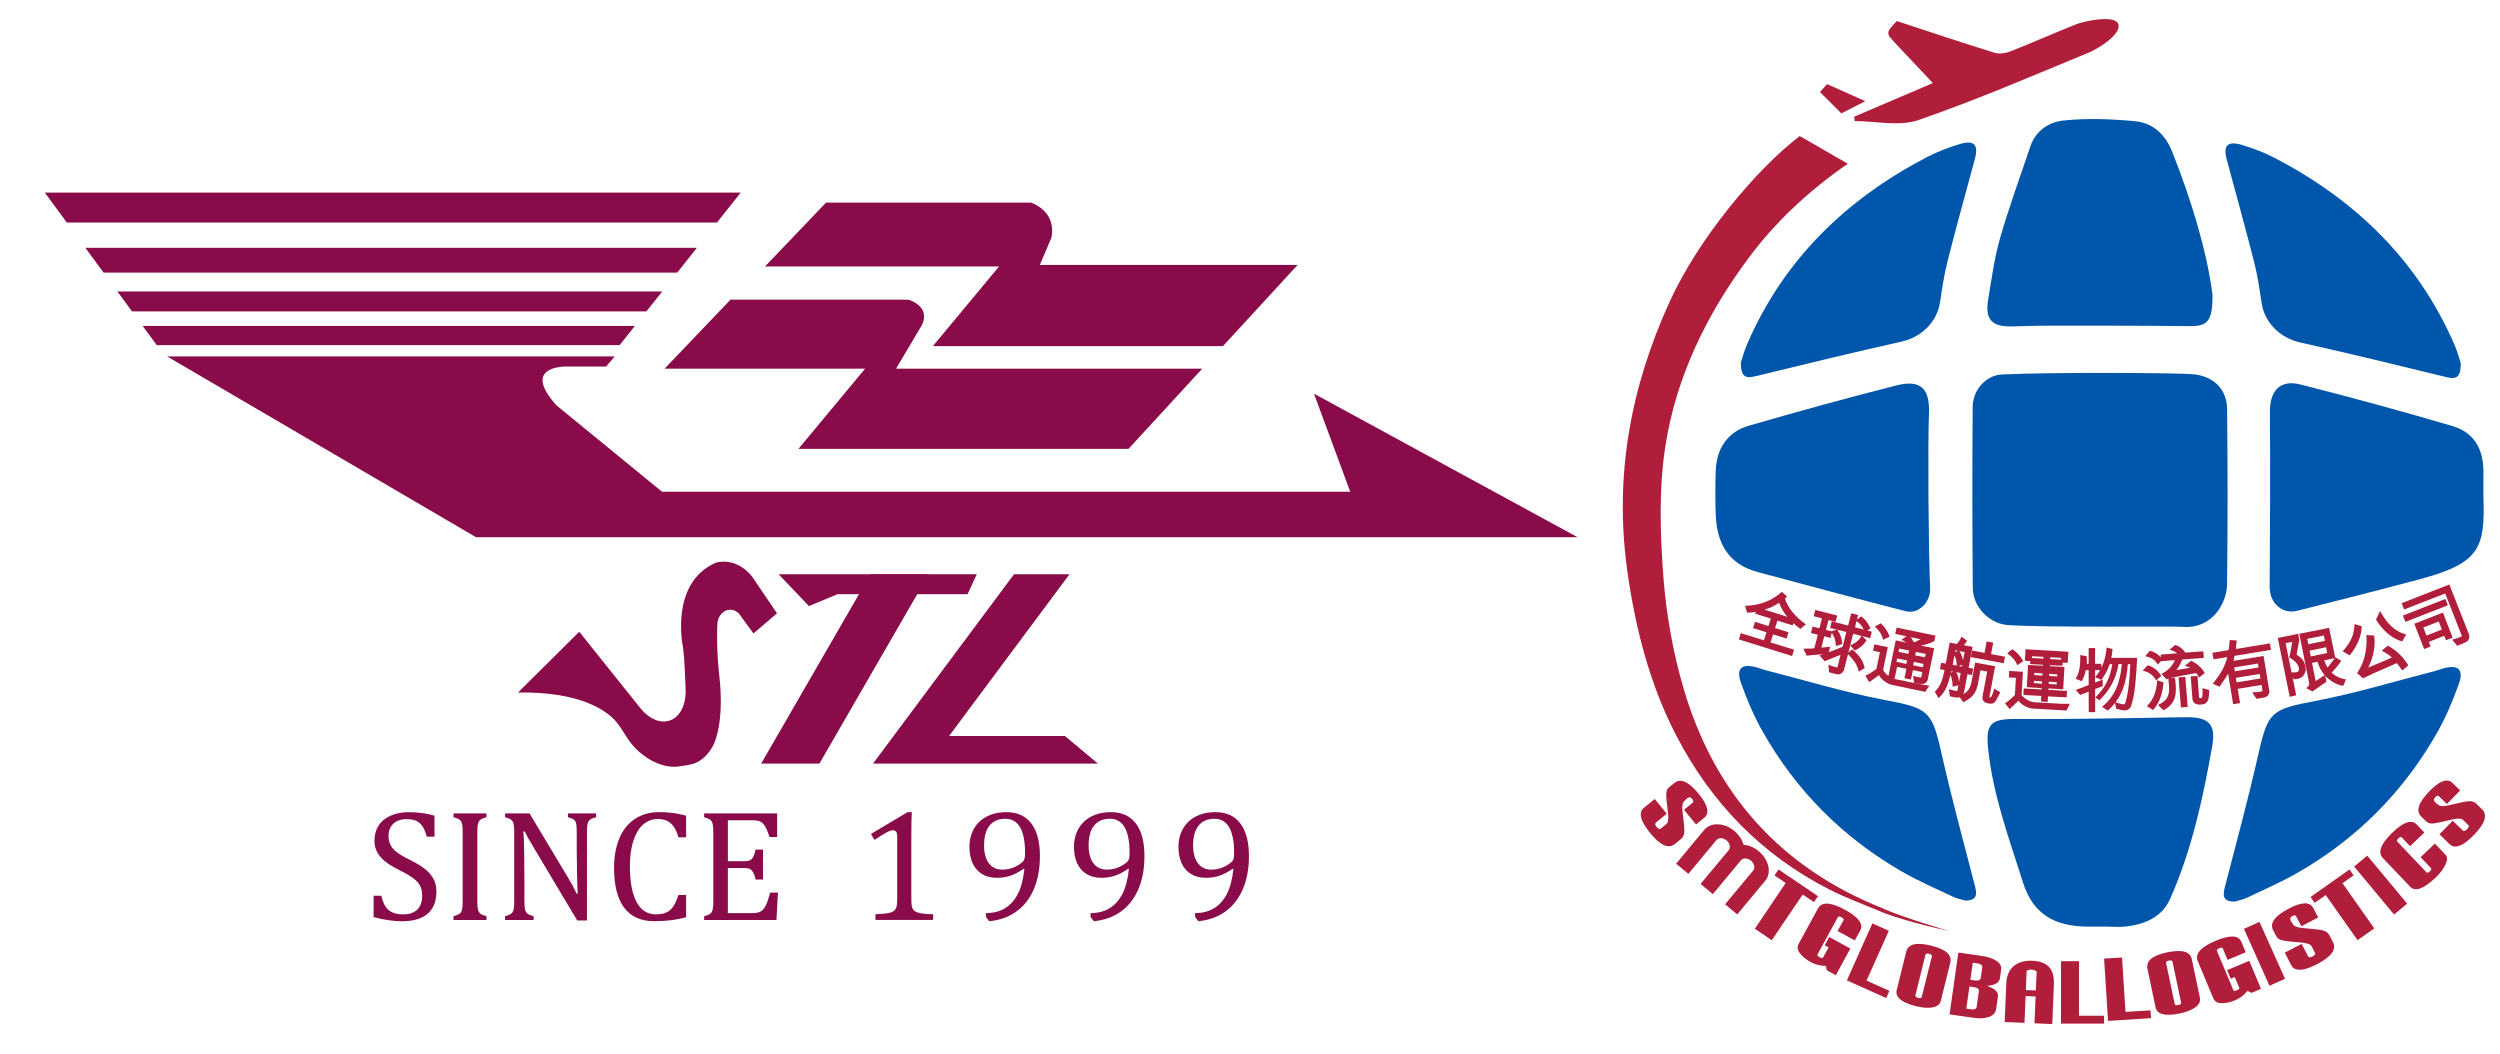 <?xml version="1.0" encoding="utf-8"?>
<!-- Generator: Adobe Illustrator 16.0.0, SVG Export Plug-In . SVG Version: 6.00 Build 0)  -->
<!DOCTYPE svg PUBLIC "-//W3C//DTD SVG 1.1//EN" "http://www.w3.org/Graphics/SVG/1.1/DTD/svg11.dtd">
<svg version="1.1" id="圖層_1" xmlns="http://www.w3.org/2000/svg" xmlns:xlink="http://www.w3.org/1999/xlink" x="0px" y="0px"
	 width="166px" height="70px" viewBox="0 0 166 70" enable-background="new 0 0 166 70" xml:space="preserve">
<g id="圖層_1_1_">
	<g>
		<g>
			<path fill="#0056AB" d="M133.333,41.505c-1.256-0.088-2.326-1.211-2.34-2.457c-0.037-4.012-0.036-8.022-0.007-12.033
				c0.01-1.091,0.846-2.1,1.959-2.152c3.437-0.161,11.896-0.1,12.688-0.015c1.344,0.143,2.232,0.976,2.247,2.323
				c0.041,3.878,0.044,7.758-0.003,11.636c-0.018,1.293-1.042,2.971-2.917,2.815C144.307,41.566,135.879,41.684,133.333,41.505z"/>
			<path fill="#0056AB" d="M128.162,39.038c0.047,0.923-0.754,1.767-1.619,1.547c-3.286-0.836-6.557-1.729-9.833-2.601
				c-1.972-0.525-2.726-1.948-2.788-3.845c-0.033-0.961-0.029-1.924,0.001-2.884c0.05-1.469,0.794-2.581,2.187-2.984
				c3.254-0.944,6.524-1.844,9.811-2.679c1.645-0.418,2.241,0.237,2.161,1.925C128.002,29.171,128.05,36.855,128.162,39.038z"/>
			<path fill="#0056AB" d="M164.898,32.911c0.117,3.438-0.188,4.466-4.197,5.541c-2.708,0.728-5.43,1.412-8.146,2.099
				c-1.025,0.262-1.857-0.515-1.85-1.587c0.029-3.874,0.043-7.747,0.018-11.621c-0.011-1.387,0.676-2.156,2.012-1.817
				c3.387,0.856,6.756,1.78,10.106,2.763c1.392,0.408,2.037,1.475,2.058,2.929C164.904,31.782,164.898,32.347,164.898,32.911z"/>
			<path fill="#0056AB" d="M139.732,61.525c-0.397,0.002-0.797,0.009-1.195,0.002c-2.038-0.039-3.521-0.764-4.199-2.898
				c-0.928-2.928-1.999-5.809-2.324-8.893c-0.182-1.726,0.198-2.014,1.954-1.997c3.718,0.03,7.435-0.063,11.151-0.116
				c1.55-0.021,2.035,0.449,1.768,1.957c-0.617,3.45-1.357,6.876-2.789,10.102c-0.541,1.215-1.643,1.668-2.871,1.832
				C140.736,61.579,140.23,61.523,139.732,61.525z"/>
			<path fill="#0056AB" d="M146.908,19.543c0.025,1.801-0.34,2.126-1.534,2.112c-3.185-0.038-6.367-0.028-9.551-0.03
				c-0.765,0-1.526,0.041-2.291,0.05c-1.287,0.017-1.735-0.488-1.519-1.778c0.23-1.369,0.41-2.758,0.793-4.086
				c0.59-2.058,1.332-4.074,2.016-6.106c0.347-1.033,1.244-1.602,2.152-1.699c1.57-0.169,3.186-0.106,4.764,0.038
				c1.23,0.112,2.048,0.883,2.521,2.091C145.521,13.346,146.52,16.617,146.908,19.543z"/>
			<path fill="#0056AB" d="M148.357,59.868c-0.808-0.019-0.762-0.445-0.615-1.013c0.762-2.937,1.557-5.864,2.223-8.82
				c0.625-2.782,0.875-2.943,3.764-3.49c2.686-0.51,5.313-1.314,7.965-1.993c0.191-0.048,0.375-0.129,0.564-0.178
				c0.979-0.256,1.352,0.082,1.004,1.051c-0.387,1.082-0.838,2.158-1.4,3.158c-2.241,3.976-5.358,7.108-9.317,9.377
				c-1.084,0.621-2.239,1.122-3.371,1.659C148.906,59.744,148.605,59.794,148.357,59.868z"/>
			<path fill="#0056AB" d="M115.594,24.062c0.081-0.24,0.213-0.75,0.422-1.229c2.432-5.605,6.56-9.594,11.909-12.39
				c0.697-0.363,1.448-0.648,2.202-0.875c0.955-0.288,1.26,0.042,1.007,0.976c-0.61,2.259-1.237,4.514-1.813,6.782
				c-0.228,0.894-0.362,1.812-0.5,2.726c-0.196,1.334-1.237,2.336-2.562,2.632c-3.214,0.719-6.413,1.493-9.61,2.277
				C116.031,25.112,115.584,25.174,115.594,24.062z"/>
			<path fill="#B11E3B" d="M128.342,5.515c-0.895-0.945-1.662-1.759-2.43-2.575c-0.712-0.756-0.71-0.758,0.037-1.543
				c2.158,0.708,4.314,1.433,6.486,2.107c0.313,0.097,0.736,0.036,1.055-0.091c1.654-0.655,2.712-1.141,4.367-1.801
				c0.49-0.195,2.517-0.65,2.789-0.036c0.293,0.666-1.353,1.668-1.895,1.892c-3.932,1.624-7.346,3.104-11.357,4.502
				c-1.269,0.443-2.822,0.07-4.244,0.07c-0.012-0.097-0.021-0.194-0.032-0.291C124.799,7.031,126.479,6.312,128.342,5.515z"/>
			<path fill="#0056AB" d="M130.512,59.799c0.807-0.018,0.762-0.445,0.613-1.012c-0.762-2.936-1.557-5.864-2.223-8.822
				c-0.623-2.781-0.875-2.941-3.764-3.488c-2.685-0.51-5.313-1.314-7.965-1.992c-0.189-0.049-0.374-0.129-0.564-0.18
				c-0.979-0.256-1.35,0.082-1.004,1.051c0.388,1.084,0.838,2.158,1.4,3.158c2.241,3.976,5.357,7.108,9.316,9.379
				c1.086,0.621,2.242,1.121,3.373,1.657C129.962,59.676,130.262,59.727,130.512,59.799z"/>
			<path fill="#0056AB" d="M163.395,24.118c-0.08-0.24-0.213-0.751-0.42-1.229c-2.434-5.606-6.56-9.595-11.912-12.391
				c-0.695-0.364-1.445-0.648-2.199-0.875c-0.956-0.287-1.26,0.042-1.008,0.976c0.608,2.259,1.236,4.514,1.813,6.781
				c0.229,0.894,0.364,1.813,0.5,2.727c0.197,1.333,1.238,2.335,2.563,2.632c3.213,0.719,6.412,1.493,9.609,2.277
				C162.958,25.168,163.404,25.231,163.395,24.118z"/>
			<path fill="#B11E3B" d="M122.264,7.529c-0.492-0.492-0.979-0.979-1.418-1.418c0.139-0.154,0.291-0.326,0.471-0.527
				c0.793,0.354,1.625,0.728,2.539,1.135L122.264,7.529z"/>
			<path fill="#B11E3B" d="M129.445,61.827c0,0-3.049-0.894-4.315-1.457c-0.011-0.013-0.112-0.054-0.147-0.067
				c-6.766-2.701-11.147-7.625-13.188-14.57c-0.711-2.42-1.162-4.963-1.35-7.479c-0.209-2.826-0.301-5.73,0.119-8.518
				c0.701-4.663,2.746-8.86,5.576-12.65c1.811-2.426,4.008-4.449,6.555-6.214c-1.112-0.64-2.139-1.229-3.193-1.838
				c-2.949,2.255-6.734,6.849-8.611,10.942c-2.631,5.739-3.721,11.663-2.834,17.96c0.539,3.832,1.491,7.529,3.274,10.957
				c2.299,4.418,5.646,7.873,10.108,10.155c1.203,0.614,2.485,1.07,3.729,1.599v-0.002C125.688,60.841,126.979,61.28,129.445,61.827
				z"/>
			<g>
				<path fill="#B11E3B" d="M119.854,41.415c-0.674-0.478-1.182-1.116-1.33-1.681l0.14-0.123l-0.353-0.314l-0.035,0.033
					c-0.355,0.32-1.131,0.861-2.334,0.89l-0.069,0.001l0.134,0.465l0.121-0.01c0.173-0.014,0.337-0.025,0.455-0.046l-0.037,0.119
					l1.034,0.324l-0.154,0.495l-0.893-0.278l-0.13,0.418l0.892,0.278l-0.168,0.533l-1.536-0.479l-0.13,0.418l3.534,1.104
					l0.131-0.418l-1.561-0.486l0.168-0.534l0.893,0.278l0.131-0.418l-0.893-0.278l0.156-0.495l1.013,0.316l0.045-0.146
					c0.116,0.103,0.261,0.228,0.431,0.357l0.033,0.026l0.37-0.313L119.854,41.415z M118.131,40.021
					c0.133,0.364,0.313,0.67,0.559,0.939l-1.521-0.482C117.529,40.377,117.829,40.234,118.131,40.021z"/>
				<path fill="#B11E3B" d="M140.188,43.689c0.035-0.149,0.066-0.332,0.08-0.563l0.002-0.03l-0.392-0.104l-0.003,0.045
					c-0.039,0.482-0.158,0.923-0.346,1.305v-0.266h-0.414V43.03h-0.426l-0.006,1.046h-0.119c0.012-0.106,0.01-0.248-0.004-0.471
					l-0.004-0.027l-0.428-0.085l0.001,0.048c0.009,0.512-0.021,1.047-0.284,1.495l-0.022,0.038l0.401,0.154l0.018-0.028
					c0.15-0.269,0.219-0.517,0.26-0.708h0.184v0.994l-0.856,0.328l0.297,0.334l0.56-0.222l0.006,1.358h0.426v-0.975l0.365,0.236
					l-0.112-0.02c0.616-0.573,1.122-1.346,1.294-2.43h0.223c-0.107,1.295-0.502,2.161-1.277,2.807l-0.039,0.031l0.386,0.25
					l0.022-0.02c0.17-0.156,0.324-0.316,0.459-0.489l0.074,0.384l0.024,0.008c0.047,0.011,0.093,0.021,0.139,0.035
					c0.126,0.035,0.255,0.068,0.39,0.068c0.033,0,0.064-0.002,0.096-0.006c0.18-0.021,0.306-0.168,0.349-0.307
					c0.267-0.83,0.317-1.797,0.39-3.135l0.002-0.039h-1.713V43.689z M141.287,44.102h0.167c-0.048,1.032-0.123,1.864-0.328,2.56
					c-0.021,0.073-0.06,0.108-0.12,0.108c-0.113-0.006-0.203-0.035-0.316-0.072c-0.061-0.021-0.127-0.04-0.207-0.063l-0.01-0.003
					C140.958,45.991,141.204,45.209,141.287,44.102z M139.115,46.311V45.75l0.509-0.195l-0.006-0.427l-0.503,0.19v-0.825h0.336
					c-0.088,0.153-0.188,0.3-0.301,0.433l-0.031,0.038l0.402,0.181l0.019-0.021c0.228-0.286,0.408-0.629,0.544-1.021h0.171
					c-0.128,0.883-0.501,1.615-1.104,2.179L139.115,46.311z"/>
				<path fill="#B11E3B" d="M124.287,41.943l-0.301-0.078c0.027-0.018,0.055-0.033,0.08-0.051c0.031-0.021,0.063-0.039,0.094-0.059
					l0.041-0.023l-0.02-0.043c-0.146-0.325-0.339-0.575-0.576-0.741l-0.035-0.022l-0.271,0.217l0.078-0.304l-0.456-0.116
					l-0.208,0.813l-1.085-0.279l-0.111,0.435l0.446,0.113l-0.373,0.112l-0.348-0.089l0.171-0.655l0.473,0.121l0.105-0.421
					l-1.456-0.374l-0.106,0.42l0.547,0.142l-0.166,0.656l-0.453-0.115l-0.11,0.428l0.453,0.117l-0.232,0.903
					c-0.143,0.015-0.308,0.019-0.495,0.019l-0.231,0.005l0.055,0.114c0.06,0.121,0.101,0.201,0.14,0.307l0.015,0.038l1.127-0.097
					c-0.062,0.021-0.121,0.039-0.183,0.057l-0.088,0.025l0.063,0.064c0.063,0.063,0.11,0.116,0.153,0.17
					c0.037,0.041,0.072,0.083,0.115,0.127l0.024,0.025l0.808-0.329l0.239-0.089l-0.206,0.822c-0.006,0.004-0.016,0.008-0.027,0.012
					c-0.129-0.021-0.261-0.068-0.425-0.131l-0.147-0.055l0.043,0.508l0.041,0.008c0.072,0.014,0.143,0.035,0.213,0.056
					c0.119,0.034,0.242,0.071,0.367,0.071c0.015,0,0.029,0,0.05-0.004c0.138-0.028,0.267-0.139,0.317-0.272l0.272-1.065
					c0.271,0.27,0.592,0.635,0.692,1.086l0.018,0.071l0.398-0.231l-0.008-0.036c-0.121-0.558-0.498-0.947-0.795-1.177l-0.033-0.024
					l-0.244,0.2l0.119-0.467l0.053,0.054c0.044,0.046,0.074,0.086,0.105,0.124c0.035,0.045,0.068,0.088,0.117,0.132l0.023,0.022
					l0.033-0.014c0.31-0.138,0.574-0.367,0.729-0.627l0.021-0.037l-0.029-0.029c-0.078-0.077-0.141-0.138-0.244-0.229l-0.02-0.018
					l0.539,0.139L124.287,41.943z M123.756,41.805l-0.586-0.15l0.104-0.407l0.008,0.004
					C123.486,41.381,123.643,41.563,123.756,41.805z M121.896,42.829l0.002,0.063l0.063-0.014c0.123-0.025,0.22-0.059,0.333-0.107
					l0.035-0.016l-0.004-0.039c-0.032-0.33-0.135-0.621-0.311-0.89l-0.011-0.015l0.593,0.152l-0.248,0.986
					c-0.101,0.039-0.201,0.08-0.305,0.121c-0.199,0.08-0.404,0.16-0.613,0.238l0.092-0.359l-0.074,0.007
					c-0.094,0.008-0.178,0.017-0.254,0.021c-0.096,0.008-0.18,0.016-0.254,0.021l0.189-0.747l0.412,0.104l0.092-0.334
					C121.803,42.283,121.889,42.546,121.896,42.829z M122.855,42.854l0.197-0.771l0.553,0.142l-0.024,0.043
					c-0.125,0.227-0.347,0.412-0.657,0.556L122.855,42.854z"/>
				<g>
					<path fill="#B11E3B" d="M125.025,42.419l0.016,0.063l0.43-0.211l-0.018-0.043c-0.117-0.316-0.309-0.601-0.551-0.817
						l-0.027-0.025l-0.385,0.218l0.053,0.051C124.803,41.902,124.964,42.16,125.025,42.419z"/>
					<path fill="#B11E3B" d="M128.443,42.564l0.074-0.359l-2.584-0.532l-0.088,0.418l0.746,0.158l-0.337,0.229l0.078,0.041
						c0.11,0.06,0.198,0.108,0.272,0.153l-0.728-0.153l-0.485,2.361c-0.134-0.099-0.252-0.229-0.354-0.387l0.313-1.521l-0.896-0.188
						l-0.088,0.424l0.458,0.097l-0.229,1.111l-0.072,0.052c-0.182,0.132-0.373,0.269-0.607,0.373l-0.055,0.024l0.251,0.429
						l0.659-0.466c0.146,0.298,0.527,0.586,0.886,0.658l2.14,0.445l0.035,0.008l0.28-0.412l-0.554-0.084l-1.684-0.344
						c-0.05-0.012-0.1-0.024-0.146-0.039l0.072,0.015l0.162-0.793l0.621,0.126l-0.128,0.624l0.433,0.089l0.127-0.623l0.621,0.128
						l-0.063,0.31c-0.009,0.045-0.021,0.049-0.021,0.051c-0.109-0.006-0.248-0.032-0.445-0.088l-0.078-0.021l0.063,0.462
						l0.041,0.005c0.059,0.01,0.117,0.022,0.176,0.037c0.146,0.034,0.304,0.063,0.42,0.02c0.113-0.039,0.233-0.102,0.268-0.258
						l0.432-2.102l-0.885-0.176c0.321-0.061,0.604-0.153,0.875-0.286L128.443,42.564z M126.063,43.279l0.043-0.215l0.658,0.134
						l-0.05,0.219L126.063,43.279z M126.628,43.857l-0.046,0.225l-0.657-0.137l0.046-0.223L126.628,43.857z M127.865,43.42
						l-0.047,0.225l-0.651-0.133l0.046-0.226L127.865,43.42z M127.086,42.637c-0.079-0.063-0.128-0.267-0.236-0.334l0.686,0.146
						C127.415,42.475,127.232,42.629,127.086,42.637z M127.725,44.083l-0.047,0.226l-0.643-0.134l0.046-0.224L127.725,44.083z"/>
				</g>
				<g>
					<path fill="#B11E3B" d="M132.35,45.955c-0.018,0.037-0.031,0.076-0.043,0.115c-0.035,0.097-0.065,0.188-0.121,0.231
						c-0.012,0.005-0.026,0.007-0.049,0.003c-0.011-0.003-0.021-0.006-0.044-0.013l0.386-2.054l-1.328-0.244l-0.183,0.974
						c-0.096,0.534-0.159,0.882-0.614,1.13c0.039-0.068,0.066-0.156,0.086-0.263l0.199-1.063l0.303,0.054l0.08-0.427l-0.303-0.057
						l0.256-1.392l-0.576-0.108c0.07-0.078,0.135-0.162,0.19-0.248l0.027-0.042l-0.372-0.284l-0.027,0.063
						c-0.078,0.184-0.174,0.304-0.291,0.425l-0.466-0.088l-0.263,1.396l-0.301-0.057l-0.086,0.428l0.309,0.053
						c-0.094,0.453-0.229,1.051-0.616,1.406l-0.03,0.028l0.245,0.433l0.05-0.047c0.436-0.392,0.604-0.937,0.737-1.488
						c0.108,0.224,0.138,0.437,0.149,0.717l0.003,0.066l0.381-0.105l-0.065,0.352c-0.004,0.023-0.021,0.041-0.037,0.039
						c-0.14-0.022-0.276-0.058-0.451-0.106l-0.08-0.023l0.064,0.474l0.036,0.01c0.078,0.019,0.152,0.035,0.224,0.049
						c0.176,0.033,0.304,0.035,0.4,0.006l0.232,0.328l0.041-0.02c0.684-0.315,0.854-0.772,0.938-1.22l0.164-0.88l0.447,0.084
						l-0.311,1.663c-0.039,0.198,0.076,0.376,0.271,0.424l0.024,0.007c0.035,0.01,0.078,0.021,0.125,0.029
						c0.181,0.033,0.312,0.004,0.403-0.096c0.106-0.139,0.183-0.297,0.261-0.461c0.024-0.049,0.049-0.098,0.073-0.147l0.022-0.044
						l-0.399-0.24L132.35,45.955z M129.542,44.661c0.006-0.028,0.013-0.058,0.021-0.088l0.144,0.026L129.542,44.661z
						 M130.292,44.145l-0.021,0.115l-0.223-0.041L130.292,44.145z M129.932,44.195l-0.273-0.051l0.119-0.621
						c0.104,0.203,0.139,0.41,0.154,0.662V44.195L129.932,44.195z M129.82,43.298l0.021-0.112l0.161,0.031L129.82,43.298z
						 M130.111,43.236l0.338,0.063l-0.104,0.56C130.309,43.656,130.245,43.445,130.111,43.236z M129.896,44.636l0.293,0.056
						l-0.108,0.58C130.051,45.021,129.992,44.822,129.896,44.636z"/>
					<polygon fill="#B11E3B" points="132.206,43.432 132.35,42.673 131.912,42.591 131.771,43.35 130.943,43.195 130.863,43.632 
						133.05,44.041 133.131,43.604 					"/>
				</g>
				<g>
					<path fill="#B11E3B" d="M136.871,46.732l-1.717-0.098c-0.346-0.02-0.653-0.179-0.92-0.475l0.09-1.553l-0.912-0.059
						l-0.025,0.436l0.467,0.024l-0.063,1.136l-0.063,0.063c-0.162,0.158-0.33,0.32-0.547,0.458l-0.052,0.03l0.312,0.388l0.586-0.556
						c0.188,0.273,0.605,0.503,0.971,0.523l2.184,0.129l0.034,0.002l0.218-0.449H136.871L136.871,46.732z"/>
					<path fill="#B11E3B" d="M135.518,46.582l0.446,0.023l0.024-0.365l1.238,0.066l0.022-0.425l-1.235-0.075l0.002-0.092l0.98,0.055
						l0.085-1.481l-0.978-0.056l0.008-0.063l0.842,0.038l0.013-0.21l0.33,0.019l0.042-0.74l-2.787-0.162l-0.055-0.004l-0.043,0.764
						l0.359,0.025l-0.008,0.191l0.852,0.055l-0.006,0.065l-0.985-0.06l-0.084,1.481l0.985,0.062l-0.004,0.087l-1.188-0.066
						l-0.023,0.429l1.187,0.067L135.518,46.582z M136.863,43.684l-0.008,0.118l-0.729-0.04l0.01-0.119L136.863,43.684z
						 M135.074,44.824l0.008-0.149l0.54,0.042l-0.007,0.145L135.074,44.824z M135.592,45.244l-0.007,0.156l-0.537-0.043l0.007-0.152
						L135.592,45.244z M136.57,45.303l-0.006,0.149l-0.527-0.034l0.007-0.154L136.57,45.303z M136.063,44.885l0.006-0.146
						l0.533,0.038l-0.008,0.141L136.063,44.885z M134.924,43.573l0.764,0.043l-0.008,0.12l-0.763-0.045L134.924,43.573z"/>
					<path fill="#B11E3B" d="M133.921,44.107l0.024,0.063l0.395-0.271l-0.023-0.043c-0.162-0.295-0.393-0.547-0.662-0.728
						l-0.031-0.021l-0.35,0.271l0.059,0.042C133.623,43.63,133.822,43.861,133.921,44.107z"/>
				</g>
				<g>
					<path fill="#B11E3B" d="M143.133,45.128l0.032,0.058l0.349-0.311l-0.027-0.039c-0.229-0.336-0.539-0.574-0.855-0.652
						l-0.031-0.009l-0.324,0.359l0.088,0.021C142.701,44.641,142.968,44.838,143.133,45.128z"/>
					<path fill="#B11E3B" d="M144.428,45.064l-0.006-0.056l-0.341,0.031c0.479-0.119,1.203-0.258,1.752-0.349
						c0.048,0.06,0.104,0.137,0.158,0.24l0.03,0.057l0.373-0.297l-0.021-0.039c-0.184-0.314-0.51-0.607-0.85-0.762l-0.03-0.016
						l-0.427,0.338l0.103,0.027c0.112,0.031,0.202,0.064,0.269,0.096l-0.932,0.164c0.191-0.225,0.303-0.484,0.393-0.704l1.433-0.11
						l-0.033-0.437l-1.19,0.084l-0.014-0.017c-0.128-0.176-0.344-0.401-0.642-0.478l-0.027-0.008l-0.368,0.312l0.092,0.03
						c0.168,0.054,0.312,0.126,0.414,0.209l-1.095,0.085l0.017,0.182c-0.232-0.237-0.465-0.377-0.707-0.422l-0.03-0.006
						l-0.313,0.354l0.09,0.021c0.326,0.072,0.559,0.229,0.713,0.477l0.037,0.061l0.229-0.248l0.002,0.02l0.9-0.069
						c-0.17,0.424-0.527,0.728-0.817,0.875l-0.062,0.032l0.315,0.361l0.034-0.011c0.031-0.009,0.068-0.019,0.105-0.028l0.002,0.033
						c0.002,0.088,0.012,0.18,0.021,0.275c0.047,0.497,0.102,1.061-0.645,1.404l-0.068,0.031l0.354,0.356l0.035-0.019
						c0.896-0.467,0.824-1.26,0.766-1.897C144.438,45.188,144.432,45.124,144.428,45.064z"/>
					<path fill="#B11E3B" d="M143.666,45.313l-0.43-0.144l-0.004,0.069c-0.045,0.683-0.256,1.221-0.631,1.599l-0.049,0.047
						l0.411,0.259l0.029-0.033c0.472-0.533,0.603-1.188,0.667-1.754L143.666,45.313z"/>
					
						<rect x="143.972" y="45.73" transform="matrix(0.078 0.997 -0.997 0.078 179.469 -102.163)" fill="#B11E3B" width="2.001" height="0.451"/>
					<path fill="#B11E3B" d="M146.243,45.693l0.004,0.074c0.015,0.244-0.007,0.513-0.037,0.568
						c-0.005,0.007-0.032,0.021-0.077,0.025c-0.042,0.004-0.08-0.006-0.099-0.023c-0.007-0.005-0.013-0.014-0.013-0.039
						l-0.108-1.418l-0.45,0.034l0.113,1.474c0.014,0.166,0.085,0.28,0.214,0.344c0.092,0.043,0.206,0.062,0.351,0.05
						c0.067-0.007,0.129-0.017,0.174-0.023c0.164-0.028,0.287-0.19,0.322-0.336c0.037-0.178,0.055-0.362,0.053-0.565v-0.041
						L146.243,45.693z"/>
				</g>
				<path fill="#B11E3B" d="M148.309,43.88c0.022-0.096,0.041-0.2,0.063-0.329l2.422-0.402l-0.069-0.43l-2.261,0.373
					c0.015-0.139,0.037-0.338,0.048-0.513l0.004-0.054l-0.464-0.024l-0.012,0.147c-0.015,0.188-0.028,0.369-0.056,0.518l-1.082,0.18
					l0.072,0.432l0.916-0.147c-0.111,0.525-0.422,1.101-0.922,1.713l-0.044,0.054l0.451,0.201l0.106-0.154
					c0.172-0.248,0.349-0.5,0.467-0.709l0.332,2.025l0.46-0.074l-0.155-0.949l1.581-0.256l0.063,0.392
					c0.002,0.01-0.006,0.024-0.03,0.028c-0.173,0.037-0.351,0.062-0.56,0.068l-0.09,0.004l0.047,0.077
					c0.067,0.112,0.119,0.187,0.174,0.263l0.063,0.088l0.035-0.006c0.068-0.016,0.14-0.025,0.21-0.035
					c0.124-0.02,0.253-0.033,0.396-0.09c0.142-0.082,0.223-0.224,0.213-0.377l-0.385-2.338L148.309,43.88z M149.969,44.318
					l-1.572,0.255l-0.043-0.257l1.572-0.258L149.969,44.318z M150.093,45.049l-1.585,0.26l-0.05-0.301l1.586-0.257L150.093,45.049z"
					/>
				<g>
					<path fill="#B11E3B" d="M152.495,43.465l0.179-0.979l-0.076-0.4l-1.355,0.273l0.794,3.908l0.431-0.099l-0.251-1.249l0.08,0.184
						l0.036-0.002c0.172-0.009,0.359-0.039,0.452-0.106c0.198-0.104,0.317-0.367,0.317-0.56
						C153.092,43.932,152.809,43.669,152.495,43.465z M152.2,42.62c-0.033,0.287-0.101,0.603-0.171,0.935l-0.021,0.098l0.034,0.021
						c0.303,0.175,0.477,0.349,0.568,0.56c0.035,0.082,0.082,0.235-0.008,0.345c-0.061,0.067-0.199,0.071-0.357,0.067l-0.088-0.002
						l-0.391-1.938L152.2,42.62z"/>
					<path fill="#B11E3B" d="M155.715,45.105c-0.354-0.062-0.681-0.227-0.89-0.444l0.03-0.033c0.183-0.198,0.388-0.427,0.574-0.702
						l0.031-0.047l-0.391-0.234l-0.012,0.018l-0.404-1.979l-1.983,0.401l0.655,3.252c0.021,0.103,0.007,0.192-0.133,0.304
						l-0.061,0.047l0.066,0.039c0.086,0.054,0.156,0.086,0.226,0.118c0.034,0.017,0.067,0.032,0.103,0.05l0.029,0.016l0.025-0.02
						c0.139-0.095,0.271-0.188,0.404-0.285c0.15-0.106,0.303-0.215,0.463-0.322l0.029-0.021l-0.078-0.387
						c0.313,0.337,0.748,0.592,1.146,0.657l0.04,0.008l0.193-0.421L155.715,45.105z M154.305,42.198l0.07,0.352l-1.104,0.224
						l-0.07-0.354L154.305,42.198z M154.455,42.977l0.07,0.381l-1.09,0.229l-0.078-0.384L154.455,42.977z M154.322,44.855
						c-0.088,0.059-0.174,0.111-0.254,0.164c-0.115,0.074-0.219,0.143-0.309,0.205l-0.238-1.205l0.361-0.076
						c0.076,0.246,0.161,0.432,0.297,0.646c0.053,0.083,0.113,0.164,0.182,0.24L154.322,44.855z M154.557,44.325
						c-0.104-0.146-0.154-0.257-0.231-0.476l0.704-0.146L154.557,44.325z"/>
				</g>
				<g>
					<path fill="#B11E3B" d="M156.813,41.626v-0.042l-0.469-0.146l-0.006,0.076c-0.045,0.668-0.238,1.105-0.738,1.68l-0.047,0.054
						l0.463,0.269l0.03-0.037C156.512,42.922,156.818,42.18,156.813,41.626z"/>
					<path fill="#B11E3B" d="M159.697,42.109c-0.659-0.189-1.18-0.666-1.639-1.5l-0.021-0.041l-0.27,0.578
						c0.332,0.553,0.967,1.242,1.705,1.428l0.043,0.01l0.252-0.453L159.697,42.109z"/>
					<path fill="#B11E3B" d="M158.591,42.891l-0.036-0.02l-0.41,0.333l0.076,0.041c0.247,0.134,0.418,0.25,0.6,0.411
						c-0.357,0.164-0.702,0.307-1.131,0.486c-0.137,0.057-0.281,0.116-0.437,0.183c0.349-0.722,0.481-1.418,0.399-2.074l-0.006-0.05
						l-0.52-0.033l0.005,0.066c0.026,0.324,0.063,1.453-0.593,2.418l-0.029,0.045l0.404,0.348l0.035-0.021
						c0.268-0.153,0.957-0.451,1.512-0.69c0.279-0.121,0.523-0.228,0.691-0.304c0.097,0.117,0.207,0.257,0.318,0.436l0.034,0.057
						l0.413-0.34l-0.027-0.043C159.545,43.595,159.107,43.176,158.591,42.891z"/>
				</g>
				<g>
					<polygon fill="#B11E3B" points="162.369,39.771 159.555,40.872 159.715,41.296 162.539,40.189 					"/>
					<path fill="#B11E3B" d="M162.637,38.811l-3.17,1.24l0.165,0.42l2.728-1.065l1.094,2.792c0.02,0.051-0.004,0.064-0.038,0.078
						c-0.001,0-0.001,0.002-0.002,0.002c-0.159,0.07-0.302,0.115-0.509,0.174l-0.076,0.021l0.322,0.406l0.037-0.015
						c0.019-0.007,0.037-0.017,0.059-0.024l0.209-0.08c0.136-0.053,0.303-0.123,0.395-0.199c0.112-0.121,0.145-0.299,0.082-0.459
						L162.637,38.811z"/>
					<path fill="#B11E3B" d="M162.857,42.34l-0.646-1.664l-1.903,0.74l0.655,1.68l0.433-0.169l-0.119-0.306l1.022-0.405l0.116,0.296
						L162.857,42.34z M161.93,41.268l0.209,0.533l-1.023,0.4l-0.208-0.534L161.93,41.268z"/>
				</g>
			</g>
		</g>
		<path fill="#B11E3B" d="M109.874,53.055l0.797,0.977l-0.726,0.591c-0.071,0.06-0.053,0.155,0.06,0.29
			c0.106,0.131,0.196,0.167,0.269,0.107l0.373-0.305c0.115-0.094,0.152-0.32,0.113-0.684c-0.088-0.691-0.129-1.133-0.121-1.323
			c0.008-0.192,0.07-0.336,0.188-0.433l0.355-0.289c0.406-0.332,0.95-0.084,1.627,0.744c0.606,0.746,0.725,1.268,0.352,1.571
			l-0.545,0.445l-0.797-0.978l0.58-0.474c0.063-0.052,0.051-0.132-0.039-0.241c-0.104-0.127-0.217-0.142-0.338-0.041l-0.188,0.186
			c-0.118,0.098-0.156,0.328-0.112,0.697c0.088,0.676,0.129,1.119,0.117,1.33c-0.01,0.213-0.084,0.375-0.225,0.488l-0.402,0.328
			c-0.419,0.342-0.968,0.098-1.646-0.734c-0.653-0.803-0.791-1.358-0.41-1.67L109.874,53.055z"/>
		<path fill="#B11E3B" d="M115.354,60.718l-0.809-0.673l1.867-2.243c0.035-0.045,0.059-0.094,0.068-0.149
			c0.008-0.057,0.008-0.113-0.004-0.174c-0.015-0.059-0.039-0.114-0.074-0.172c-0.034-0.059-0.082-0.109-0.139-0.156
			c-0.057-0.049-0.115-0.084-0.178-0.108c-0.064-0.022-0.125-0.038-0.186-0.039c-0.062-0.003-0.117,0.006-0.17,0.026
			c-0.051,0.021-0.096,0.054-0.133,0.098l-1.865,2.243l-0.813-0.677l1.866-2.242c0.037-0.043,0.061-0.094,0.07-0.148
			c0.013-0.056,0.011-0.111-0.004-0.171c-0.013-0.06-0.037-0.116-0.072-0.175s-0.082-0.107-0.139-0.155
			c-0.056-0.047-0.115-0.084-0.179-0.106c-0.063-0.025-0.123-0.038-0.185-0.041c-0.062-0.002-0.116,0.008-0.17,0.027
			c-0.051,0.021-0.096,0.055-0.133,0.098l-1.865,2.242l-0.813-0.674l1.865-2.244c0.109-0.129,0.242-0.227,0.4-0.287
			c0.158-0.063,0.328-0.092,0.511-0.084c0.181,0.007,0.366,0.045,0.555,0.119s0.366,0.183,0.535,0.321
			c0.149,0.125,0.276,0.267,0.384,0.425c0.104,0.158,0.18,0.323,0.227,0.494c0.177,0.014,0.352,0.059,0.524,0.131
			c0.173,0.073,0.335,0.174,0.485,0.299c0.168,0.141,0.307,0.297,0.412,0.468c0.109,0.172,0.183,0.349,0.222,0.524
			s0.042,0.35,0.011,0.518c-0.031,0.167-0.104,0.314-0.212,0.445L115.354,60.718z"/>
		<polygon fill="#B11E3B" points="117.646,62.432 119.7,59.395 120.447,59.9 120.715,59.505 118.094,57.732 117.827,58.129 
			118.57,58.631 116.52,61.67 		"/>
		<path fill="#B11E3B" d="M121.898,64.753l-0.604-0.33l-0.057-0.287c-0.361,0.001-0.695-0.083-1.006-0.252
			c-0.303-0.164-0.539-0.356-0.711-0.577s-0.199-0.437-0.084-0.648l1.274-2.331c0.253-0.464,0.854-0.435,1.804,0.084
			c0.9,0.491,1.236,0.95,1.008,1.371l-0.363,0.661l-1.143-0.623l0.395-0.723c0.031-0.06-0.016-0.123-0.139-0.189
			c-0.125-0.067-0.203-0.073-0.234-0.016l-1.354,2.479c-0.031,0.06,0.015,0.12,0.139,0.188c0.123,0.067,0.201,0.071,0.232,0.015
			l0.364-0.667l-0.256-0.141l0.3-0.55l1.4,0.767L121.898,64.753z"/>
		<path fill="#B11E3B" d="M136.063,64.217c-0.232-0.26-0.604-0.4-1.112-0.423c-0.527-0.021-0.943,0.099-1.247,0.36
			c-0.303,0.263-0.465,0.643-0.486,1.141l-0.109,2.566l1.072,0.047l0,0l0.244,0.01l0.075-1.779l0.665,0.027l-0.077,1.779
			l0.218,0.012l0,0l0.963,0.041l0.111-2.609C136.4,64.867,136.296,64.479,136.063,64.217z M134.896,64.379
			c0.129,0.006,0.244,0.055,0.338,0.127l-0.055,1.262l-0.664-0.027l0.055-1.275C134.666,64.405,134.777,64.374,134.896,64.379z"/>
		<path fill="#B11E3B" d="M125.943,65.736l0.631-2.543c0.127-0.512,0.681-0.646,1.664-0.401c0.968,0.24,1.389,0.613,1.263,1.123
			l-0.632,2.542c-0.057,0.229-0.235,0.374-0.537,0.432c-0.301,0.057-0.667,0.03-1.102-0.076
			C126.255,66.568,125.826,66.211,125.943,65.736z M127.605,66.193l0.67-2.69c0.02-0.079-0.041-0.137-0.18-0.17
			c-0.144-0.036-0.226-0.015-0.244,0.063l-0.668,2.69c-0.021,0.08,0.043,0.138,0.187,0.174
			C127.509,66.295,127.587,66.273,127.605,66.193z"/>
		<path fill="#B11E3B" d="M131.932,65.465c0.532-0.045,0.819-0.211,0.861-0.499l0.08-0.569c0.035-0.252-0.075-0.457-0.334-0.611
			c-0.258-0.154-0.573-0.258-0.946-0.313l-1.559-0.221l-0.583,4.102l1.668,0.237c0.357,0.052,0.678,0.027,0.955-0.069
			c0.277-0.098,0.438-0.281,0.475-0.553l0.114-0.796C132.706,65.87,132.462,65.635,131.932,65.465z M131.251,66.852
			c-0.021,0.146-0.155,0.199-0.401,0.164l-0.289-0.041l0.006-0.037l0.006-0.045l0.199-1.393l0.289,0.04l-0.002,0.006
			c0.248,0.035,0.359,0.123,0.34,0.267L131.251,66.852z M131.523,64.934c-0.021,0.146-0.155,0.2-0.4,0.166l-0.29-0.041l0.161-1.134
			l0.29,0.041c0.245,0.036,0.358,0.124,0.339,0.269L131.523,64.934z"/>
		<path fill="#B11E3B" d="M143.128,66.883l-0.538-2.564c-0.107-0.516,0.333-0.877,1.322-1.086c0.977-0.203,1.52-0.049,1.626,0.463
			l0.537,2.563c0.049,0.232-0.052,0.439-0.296,0.621c-0.245,0.183-0.59,0.318-1.024,0.409
			C143.77,67.497,143.229,67.359,143.128,66.883z M144.824,66.57l-0.569-2.713c-0.017-0.08-0.095-0.105-0.233-0.077
			c-0.146,0.03-0.211,0.087-0.192,0.167l0.569,2.713c0.016,0.08,0.097,0.104,0.242,0.074C144.779,66.705,144.84,66.65,144.824,66.57
			z"/>
		<path fill="#B11E3B" d="M150.129,65.661l-0.636,0.266l-0.259-0.135c-0.225,0.283-0.498,0.491-0.824,0.627
			c-0.317,0.133-0.615,0.197-0.896,0.194c-0.279-0.004-0.466-0.117-0.558-0.34l-1.024-2.453c-0.203-0.485,0.193-0.938,1.192-1.354
			c0.946-0.396,1.515-0.374,1.7,0.07l0.291,0.695l-1.204,0.504l-0.317-0.76c-0.023-0.063-0.103-0.064-0.232-0.011
			c-0.131,0.054-0.184,0.112-0.157,0.173l1.088,2.606c0.026,0.062,0.104,0.063,0.235,0.011c0.129-0.056,0.182-0.113,0.156-0.175
			l-0.295-0.701l-0.27,0.111l-0.239-0.575l1.474-0.615L150.129,65.661z"/>
		<path fill="#B11E3B" d="M151.725,64.99l-1.031,0.464l-1.698-3.78l1.032-0.463L151.725,64.99z"/>
		<path fill="#B11E3B" d="M151.71,63.254l1.119-0.578l0.43,0.828c0.044,0.082,0.142,0.082,0.298,0.003
			c0.149-0.077,0.202-0.157,0.16-0.239l-0.222-0.43c-0.067-0.132-0.283-0.214-0.646-0.25c-0.695-0.056-1.135-0.105-1.32-0.152
			c-0.187-0.047-0.314-0.138-0.385-0.271l-0.211-0.406c-0.24-0.467,0.111-0.947,1.063-1.441c0.853-0.44,1.388-0.447,1.608-0.021
			l0.322,0.624l-1.117,0.58l-0.347-0.665c-0.036-0.071-0.118-0.076-0.243-0.011c-0.146,0.076-0.184,0.183-0.111,0.322l0.146,0.223
			c0.07,0.135,0.289,0.219,0.659,0.253c0.679,0.051,1.122,0.103,1.327,0.155c0.203,0.055,0.349,0.16,0.432,0.32l0.238,0.461
			c0.249,0.479-0.104,0.967-1.057,1.461c-0.92,0.478-1.491,0.496-1.719,0.061L151.71,63.254z"/>
		<polygon fill="#B11E3B" points="157.652,61.645 155.541,58.646 156.279,58.125 156.007,57.734 153.42,59.561 153.693,59.948 
			154.428,59.432 156.541,62.428 		"/>
		<path fill="#B11E3B" d="M159.835,60l-0.869,0.725l-2.651-3.186l0.869-0.725L159.835,60z"/>
		<path fill="#B11E3B" d="M160.979,55.281l-0.951,0.904l-0.555-0.586c-0.047-0.048-0.117-0.025-0.214,0.065
			c-0.101,0.096-0.129,0.168-0.083,0.216l1.947,2.047c0.044,0.049,0.118,0.023,0.219-0.072c0.098-0.092,0.122-0.16,0.075-0.209
			l-0.69-0.729l0.949-0.904l0.713,0.75c0.133,0.139,0.129,0.356-0.014,0.65c-0.143,0.296-0.352,0.576-0.631,0.842
			c-0.807,0.768-1.377,0.975-1.713,0.619l-1.807-1.898c-0.363-0.382-0.142-0.955,0.664-1.723c0.723-0.688,1.248-0.855,1.58-0.509
			L160.979,55.281z"/>
		<path fill="#B11E3B" d="M161.98,55.398l0.879-0.901l0.67,0.651c0.066,0.064,0.16,0.035,0.283-0.09
			c0.117-0.121,0.144-0.215,0.078-0.278l-0.347-0.339c-0.106-0.102-0.338-0.112-0.692-0.032c-0.677,0.164-1.109,0.255-1.301,0.271
			c-0.191,0.014-0.342-0.031-0.449-0.138l-0.328-0.319c-0.377-0.367-0.192-0.936,0.556-1.703c0.67-0.687,1.177-0.861,1.521-0.525
			l0.504,0.49l-0.879,0.902l-0.537-0.521c-0.06-0.059-0.137-0.035-0.234,0.066c-0.115,0.116-0.117,0.229-0.003,0.34l0.206,0.166
			c0.109,0.104,0.345,0.117,0.703,0.031c0.664-0.164,1.101-0.255,1.312-0.269c0.211-0.015,0.382,0.042,0.511,0.168l0.371,0.362
			c0.389,0.377,0.206,0.951-0.543,1.721c-0.724,0.74-1.261,0.939-1.611,0.597L161.98,55.398z"/>
		<polygon fill="#B11E3B" points="138.045,67.445 138.045,63.823 136.848,63.823 136.848,67.966 139.711,67.966 139.711,67.445 		
			"/>
		<polygon fill="#B11E3B" points="141.134,67.191 140.904,63.576 139.711,63.65 139.973,67.787 142.829,67.607 142.796,67.087 		"/>
		<polygon fill="#B11E3B" points="123.938,65.111 125.419,61.807 124.327,61.314 122.632,65.098 125.244,66.27 125.457,65.793 		"/>
	</g>
</g>
<g>
	<g>
		<g>
			<polygon fill="#890B49" points="47.608,14.774 49.184,12.79 2.979,12.79 4.434,14.774 			"/>
			<g>
				<polygon fill="#890B49" points="44.969,18.099 46.274,16.454 5.667,16.454 6.874,18.099 				"/>
				<g>
					<polygon fill="#890B49" points="42.921,20.677 43.972,19.354 7.795,19.354 8.765,20.677 					"/>
					<polygon fill="#890B49" points="9.475,21.644 10.408,22.917 41.144,22.917 42.154,21.644 					"/>
				</g>
			</g>
		</g>
	</g>
	<polygon fill="#890B49" points="54.41,50.701 50.543,50.701 57.799,38.132 61.667,38.132 	"/>
	<polygon fill="#890B49" points="72.897,50.701 70.709,48.869 63.02,48.869 71.013,38.132 67.329,38.132 57.97,50.701 
		61.656,50.701 61.667,50.687 61.667,50.701 	"/>
	<polygon fill="#890B49" points="64.247,39.455 55.609,39.455 53.712,40.243 51.703,38.132 64.857,38.132 	"/>
	<path fill="#890B49" d="M49.922,38.259c-1.119-1.348-2.404-0.891-2.404-0.891c-3.104,1.374-2.163,5.637-2.163,5.637
		c0.06,0.483,0.092,0.912,0.105,1.291c0.012,0.34,0.074,1.438,0.067,1.691c-0.021,0.902-0.411,1.642-1.066,1.858
		c-0.624,0.206-1.333-0.108-1.88-0.751c-0.134-0.157-4.118-5.146-4.118-5.146l-4.071,4.037c4.068-0.069,5.79,1.147,6.438,1.841
		c0.176,0.188,0.333,0.432,0.459,0.609c0.05,0.069,0.254,0.396,0.323,0.509c0.184,0.296,0.415,0.583,0.691,0.848
		c0.833,0.805,1.859,1.196,2.687,1.111c0.122-0.013,0.898-0.123,1.124-0.212c0.971-0.383,1.34-1.415,1.34-1.415
		c0.662-1.717,0.318-4.288,0.318-4.288c-0.2-1.855-0.165-3.063-0.14-3.496c0-0.001,0-0.002,0-0.002c0-0.049,0.004-0.097,0.009-0.144
		c0.002-0.023,0.003-0.034,0.003-0.034c0.001-0.006,0.002-0.01,0.003-0.014c0.076-0.464,0.424-0.814,0.843-0.814
		c0.168,0,0.325,0.059,0.457,0.156c0.037,0.014,0.119,0.106,0.119,0.106c0.054,0.057,0.102,0.121,0.142,0.193l0.823,1.122
		l1.561-1.336L49.922,38.259z"/>
	<g>
		<path fill="#890B49" d="M69.044,17.59l0.767-1.798c0.373-1.797-1.356-2.34-1.356-2.34h-1.798h-2.375H54.85l-4.052,4.24h15.245
			h0.297l-4.4,5.292h19.263l4.96-5.394H69.044z"/>
		<path fill="#890B49" d="M61.228,21.56c0.576-1.256-0.916-1.662-0.916-1.662H48.505l-4.376,4.58h13.298l0.007,0.012l-4.417,5.314
			h21.916l4.896-5.326H59.497L61.228,21.56z"/>
	</g>
	<path fill="#890B49" d="M87.247,26.139l2.409,6.514H43.959l-7.014-5.741l0,0c-1.854-2.071-0.484-2.499,0.474-2.572h2.827
		l0.573-0.677H11.091l20.52,12.009h73.143L87.247,26.139z"/>
</g>
<g>
	<g>
		<path fill="#890B49" d="M25.319,59.474c0.069,0.305,0.162,0.545,0.279,0.721c0.118,0.177,0.27,0.307,0.457,0.391
			c0.187,0.086,0.427,0.128,0.721,0.128c0.404,0,0.714-0.105,0.931-0.316c0.215-0.211,0.324-0.519,0.324-0.923
			c0-0.26-0.046-0.478-0.135-0.653c-0.09-0.176-0.237-0.342-0.441-0.497c-0.203-0.155-0.515-0.338-0.933-0.545
			c-0.404-0.2-0.724-0.396-0.959-0.588c-0.234-0.191-0.41-0.4-0.526-0.625c-0.116-0.225-0.173-0.47-0.173-0.735
			c0-0.388,0.09-0.724,0.272-1.009c0.181-0.286,0.447-0.506,0.798-0.661c0.352-0.155,0.752-0.233,1.206-0.233
			c0.263,0,0.519,0.014,0.769,0.042c0.251,0.027,0.565,0.09,0.941,0.187v1.399h-0.512c-0.08-0.305-0.18-0.541-0.301-0.71
			c-0.121-0.17-0.263-0.288-0.425-0.355c-0.162-0.067-0.373-0.101-0.631-0.101c-0.225,0-0.426,0.042-0.604,0.124
			c-0.178,0.083-0.319,0.208-0.422,0.376c-0.104,0.168-0.156,0.367-0.156,0.598c0,0.246,0.044,0.454,0.132,0.623
			c0.088,0.169,0.225,0.327,0.413,0.472c0.187,0.145,0.462,0.308,0.83,0.487c0.441,0.221,0.784,0.428,1.028,0.617
			c0.244,0.189,0.434,0.406,0.57,0.65c0.137,0.243,0.206,0.528,0.206,0.854c0,0.362-0.058,0.669-0.171,0.92
			c-0.115,0.25-0.272,0.454-0.474,0.611c-0.204,0.156-0.445,0.271-0.727,0.342c-0.281,0.071-0.59,0.106-0.925,0.106
			c-0.543,0-1.168-0.092-1.876-0.275v-1.42H25.319z"/>
		<path fill="#890B49" d="M31.696,59.79c0,0.231,0.007,0.4,0.023,0.508s0.042,0.191,0.078,0.254c0.035,0.063,0.089,0.114,0.16,0.155
			c0.071,0.042,0.186,0.084,0.345,0.125v0.254h-2.188v-0.254c0.215-0.055,0.358-0.116,0.431-0.185
			c0.073-0.067,0.12-0.163,0.143-0.287c0.023-0.125,0.033-0.314,0.033-0.57v-4.484c0-0.239-0.008-0.412-0.025-0.521
			c-0.018-0.108-0.047-0.192-0.086-0.253s-0.092-0.109-0.157-0.146c-0.066-0.037-0.178-0.076-0.338-0.122V54.01h2.188v0.254
			c-0.152,0.038-0.263,0.076-0.33,0.114c-0.067,0.038-0.121,0.086-0.16,0.143c-0.041,0.057-0.07,0.142-0.089,0.257
			c-0.019,0.113-0.028,0.289-0.028,0.528V59.79z"/>
		<path fill="#890B49" d="M37.72,58.281c0.124,0.208,0.228,0.389,0.313,0.544c0.084,0.156,0.171,0.331,0.262,0.524h0.066
			c-0.017-0.212-0.032-0.631-0.046-1.258c-0.014-0.627-0.021-1.193-0.021-1.697v-1.089c0-0.239-0.007-0.413-0.021-0.523
			s-0.04-0.195-0.075-0.254c-0.036-0.059-0.086-0.106-0.151-0.143c-0.063-0.037-0.175-0.076-0.333-0.122V54.01h1.866v0.254
			c-0.156,0.041-0.266,0.08-0.329,0.114c-0.064,0.034-0.117,0.079-0.156,0.135c-0.04,0.055-0.07,0.139-0.091,0.249
			s-0.031,0.292-0.031,0.544v5.812h-0.647l-2.888-4.842c-0.18-0.301-0.308-0.521-0.384-0.658c-0.076-0.139-0.147-0.275-0.212-0.409
			h-0.088c0.024,0.266,0.042,0.747,0.052,1.442c0.01,0.697,0.016,1.391,0.016,2.082v1.058c0,0.231,0.007,0.4,0.023,0.508
			s0.042,0.191,0.078,0.254c0.035,0.063,0.089,0.114,0.161,0.155c0.071,0.042,0.185,0.084,0.345,0.125v0.254h-1.892v-0.254
			c0.213-0.055,0.357-0.116,0.43-0.185c0.072-0.067,0.12-0.163,0.142-0.287c0.023-0.125,0.035-0.314,0.035-0.57v-4.484
			c0-0.239-0.009-0.412-0.026-0.521c-0.018-0.108-0.046-0.192-0.085-0.253s-0.093-0.109-0.158-0.146
			c-0.066-0.037-0.178-0.076-0.336-0.122V54.01h1.622L37.72,58.281z"/>
		<path fill="#890B49" d="M45.558,54.16v1.437h-0.514c-0.083-0.302-0.188-0.54-0.316-0.719c-0.128-0.178-0.277-0.305-0.446-0.381
			c-0.17-0.076-0.373-0.114-0.612-0.114c-0.356,0-0.673,0.118-0.951,0.355s-0.497,0.592-0.655,1.067
			c-0.16,0.476-0.239,1.051-0.239,1.725c0,0.677,0.065,1.255,0.197,1.733s0.324,0.84,0.581,1.083
			c0.255,0.244,0.57,0.366,0.943,0.366c0.284,0,0.516-0.041,0.695-0.122s0.331-0.21,0.453-0.386c0.123-0.177,0.24-0.436,0.35-0.778
			h0.514v1.482c-0.325,0.087-0.657,0.151-0.998,0.195c-0.341,0.043-0.715,0.064-1.123,0.064c-0.878,0-1.541-0.297-1.99-0.892
			c-0.45-0.595-0.674-1.481-0.674-2.659c0-0.739,0.117-1.388,0.35-1.945c0.232-0.555,0.576-0.985,1.028-1.29
			c0.453-0.304,0.994-0.456,1.623-0.456c0.314,0,0.605,0.017,0.871,0.049C44.911,54.009,45.215,54.07,45.558,54.16z"/>
		<path fill="#890B49" d="M51.602,54.01v1.565h-0.508c-0.052-0.169-0.105-0.317-0.161-0.446c-0.055-0.127-0.112-0.234-0.171-0.32
			c-0.059-0.087-0.123-0.156-0.194-0.207c-0.071-0.053-0.155-0.088-0.252-0.106c-0.096-0.02-0.211-0.029-0.347-0.029h-1.638v2.717
			h1.11c0.152,0,0.271-0.021,0.357-0.065c0.086-0.042,0.158-0.116,0.214-0.22c0.058-0.104,0.112-0.267,0.164-0.487h0.488v1.99
			h-0.488c-0.048-0.207-0.102-0.363-0.16-0.469c-0.059-0.105-0.129-0.181-0.21-0.226c-0.082-0.045-0.202-0.067-0.365-0.067h-1.11
			v2.991h1.612c0.17,0,0.308-0.016,0.413-0.045c0.105-0.028,0.196-0.079,0.272-0.149c0.076-0.071,0.144-0.164,0.202-0.277
			c0.059-0.114,0.108-0.232,0.148-0.355c0.04-0.123,0.094-0.301,0.163-0.536h0.514l-0.098,1.819h-4.801v-0.254
			c0.214-0.055,0.357-0.116,0.431-0.185c0.072-0.067,0.12-0.163,0.142-0.287c0.023-0.125,0.034-0.314,0.034-0.57v-4.484
			c0-0.239-0.009-0.412-0.026-0.521c-0.018-0.108-0.046-0.192-0.085-0.253s-0.093-0.109-0.158-0.146
			c-0.066-0.037-0.178-0.076-0.337-0.122V54.01H51.602z"/>
		<path fill="#890B49" d="M60.513,59.733c0,0.2,0.012,0.351,0.034,0.453c0.023,0.102,0.063,0.186,0.12,0.249
			c0.056,0.063,0.139,0.113,0.246,0.149c0.107,0.037,0.242,0.065,0.404,0.084s0.376,0.031,0.643,0.038v0.379h-3.83v-0.379
			c0.383-0.018,0.656-0.04,0.821-0.069c0.164-0.029,0.29-0.074,0.376-0.133c0.085-0.058,0.149-0.142,0.188-0.249
			c0.04-0.106,0.059-0.281,0.059-0.522v-4.205c0-0.138-0.024-0.238-0.072-0.303c-0.049-0.063-0.12-0.097-0.212-0.097
			c-0.11,0-0.268,0.058-0.472,0.171c-0.204,0.115-0.457,0.272-0.756,0.473l-0.229-0.399l2.426-1.446h0.285
			c-0.021,0.331-0.031,0.792-0.031,1.379V59.733z"/>
		<path fill="#890B49" d="M65.473,60.884V60.63c0.484,0,0.902-0.107,1.257-0.321c0.354-0.215,0.64-0.532,0.855-0.952
			c0.217-0.42,0.361-0.97,0.434-1.65l-0.052-0.021c-0.291,0.207-0.576,0.359-0.857,0.455c-0.282,0.099-0.587,0.146-0.915,0.146
			c-0.391,0-0.723-0.086-0.998-0.257c-0.275-0.172-0.481-0.411-0.62-0.721c-0.138-0.31-0.208-0.671-0.208-1.086
			c0-0.312,0.052-0.605,0.156-0.884c0.104-0.278,0.258-0.522,0.461-0.731c0.204-0.208,0.459-0.375,0.765-0.497
			c0.306-0.123,0.663-0.185,1.071-0.185c0.725,0,1.278,0.25,1.659,0.751c0.379,0.502,0.57,1.223,0.57,2.163
			c0,0.86-0.141,1.605-0.42,2.236c-0.28,0.631-0.672,1.122-1.178,1.472c-0.504,0.352-1.093,0.558-1.767,0.62L65.473,60.884z
			 M66.551,57.742c0.131,0,0.256-0.011,0.376-0.034c0.119-0.021,0.235-0.055,0.349-0.098c0.115-0.044,0.227-0.099,0.335-0.166
			c0.109-0.067,0.206-0.14,0.292-0.215c0.031-0.028,0.06-0.064,0.083-0.108c0.024-0.046,0.042-0.104,0.057-0.178
			c0.014-0.071,0.021-0.187,0.021-0.342c0-0.473-0.048-0.878-0.143-1.216c-0.096-0.337-0.241-0.591-0.436-0.762
			c-0.196-0.171-0.437-0.257-0.724-0.257c-0.259,0-0.479,0.045-0.658,0.135c-0.18,0.091-0.326,0.214-0.438,0.371
			c-0.112,0.157-0.195,0.342-0.247,0.555c-0.051,0.212-0.077,0.443-0.077,0.691c0,0.516,0.105,0.915,0.315,1.197
			C65.87,57.601,66.168,57.742,66.551,57.742z"/>
		<path fill="#890B49" d="M72.413,60.884V60.63c0.485,0,0.904-0.107,1.258-0.321c0.354-0.215,0.639-0.532,0.855-0.952
			c0.216-0.42,0.359-0.97,0.433-1.65l-0.052-0.021c-0.29,0.207-0.576,0.359-0.857,0.455c-0.281,0.099-0.587,0.146-0.915,0.146
			c-0.391,0-0.723-0.086-0.998-0.257c-0.274-0.172-0.481-0.411-0.619-0.721c-0.139-0.31-0.208-0.671-0.208-1.086
			c0-0.312,0.052-0.605,0.155-0.884c0.104-0.278,0.257-0.522,0.462-0.731c0.203-0.208,0.458-0.375,0.764-0.497
			c0.306-0.123,0.663-0.185,1.071-0.185c0.725,0,1.278,0.25,1.659,0.751c0.38,0.502,0.57,1.223,0.57,2.163
			c0,0.86-0.14,1.605-0.42,2.236c-0.28,0.631-0.672,1.122-1.176,1.472c-0.504,0.352-1.094,0.558-1.768,0.62L72.413,60.884z
			 M73.491,57.742c0.131,0,0.256-0.011,0.376-0.034c0.119-0.021,0.236-0.055,0.35-0.098c0.114-0.044,0.225-0.099,0.333-0.166
			c0.109-0.067,0.208-0.14,0.294-0.215c0.03-0.028,0.059-0.064,0.083-0.108c0.024-0.046,0.043-0.104,0.057-0.178
			c0.014-0.071,0.021-0.187,0.021-0.342c0-0.473-0.048-0.878-0.143-1.216c-0.095-0.337-0.241-0.591-0.436-0.762
			s-0.437-0.257-0.723-0.257c-0.259,0-0.478,0.045-0.658,0.135c-0.179,0.091-0.325,0.214-0.438,0.371
			c-0.112,0.157-0.195,0.342-0.246,0.555c-0.052,0.212-0.078,0.443-0.078,0.691c0,0.516,0.105,0.915,0.315,1.197
			C72.811,57.601,73.108,57.742,73.491,57.742z"/>
		<path fill="#890B49" d="M79.354,60.884V60.63c0.483,0,0.902-0.107,1.257-0.321c0.354-0.215,0.64-0.532,0.855-0.952
			s0.36-0.97,0.433-1.65l-0.051-0.021c-0.291,0.207-0.577,0.359-0.859,0.455c-0.281,0.099-0.586,0.146-0.915,0.146
			c-0.39,0-0.723-0.086-0.997-0.257c-0.275-0.172-0.481-0.411-0.62-0.721s-0.208-0.671-0.208-1.086c0-0.312,0.052-0.605,0.155-0.884
			c0.104-0.278,0.257-0.522,0.462-0.731c0.204-0.208,0.458-0.375,0.765-0.497c0.305-0.123,0.663-0.185,1.07-0.185
			c0.727,0,1.278,0.25,1.658,0.751c0.381,0.502,0.571,1.223,0.571,2.163c0,0.86-0.141,1.605-0.421,2.236
			c-0.279,0.631-0.672,1.122-1.177,1.472c-0.504,0.352-1.094,0.558-1.767,0.62L79.354,60.884z M80.431,57.742
			c0.132,0,0.257-0.011,0.376-0.034c0.119-0.021,0.236-0.055,0.35-0.098c0.115-0.044,0.226-0.099,0.335-0.166
			c0.108-0.067,0.206-0.14,0.293-0.215c0.031-0.028,0.058-0.064,0.083-0.108c0.023-0.046,0.043-0.104,0.056-0.178
			c0.014-0.071,0.021-0.187,0.021-0.342c0-0.473-0.047-0.878-0.143-1.216c-0.095-0.337-0.24-0.591-0.435-0.762
			c-0.196-0.171-0.437-0.257-0.724-0.257c-0.259,0-0.479,0.045-0.658,0.135c-0.181,0.091-0.326,0.214-0.439,0.371
			c-0.111,0.157-0.194,0.342-0.246,0.555c-0.052,0.212-0.078,0.443-0.078,0.691c0,0.516,0.106,0.915,0.316,1.197
			C79.75,57.601,80.048,57.742,80.431,57.742z"/>
	</g>
</g>
</svg>
